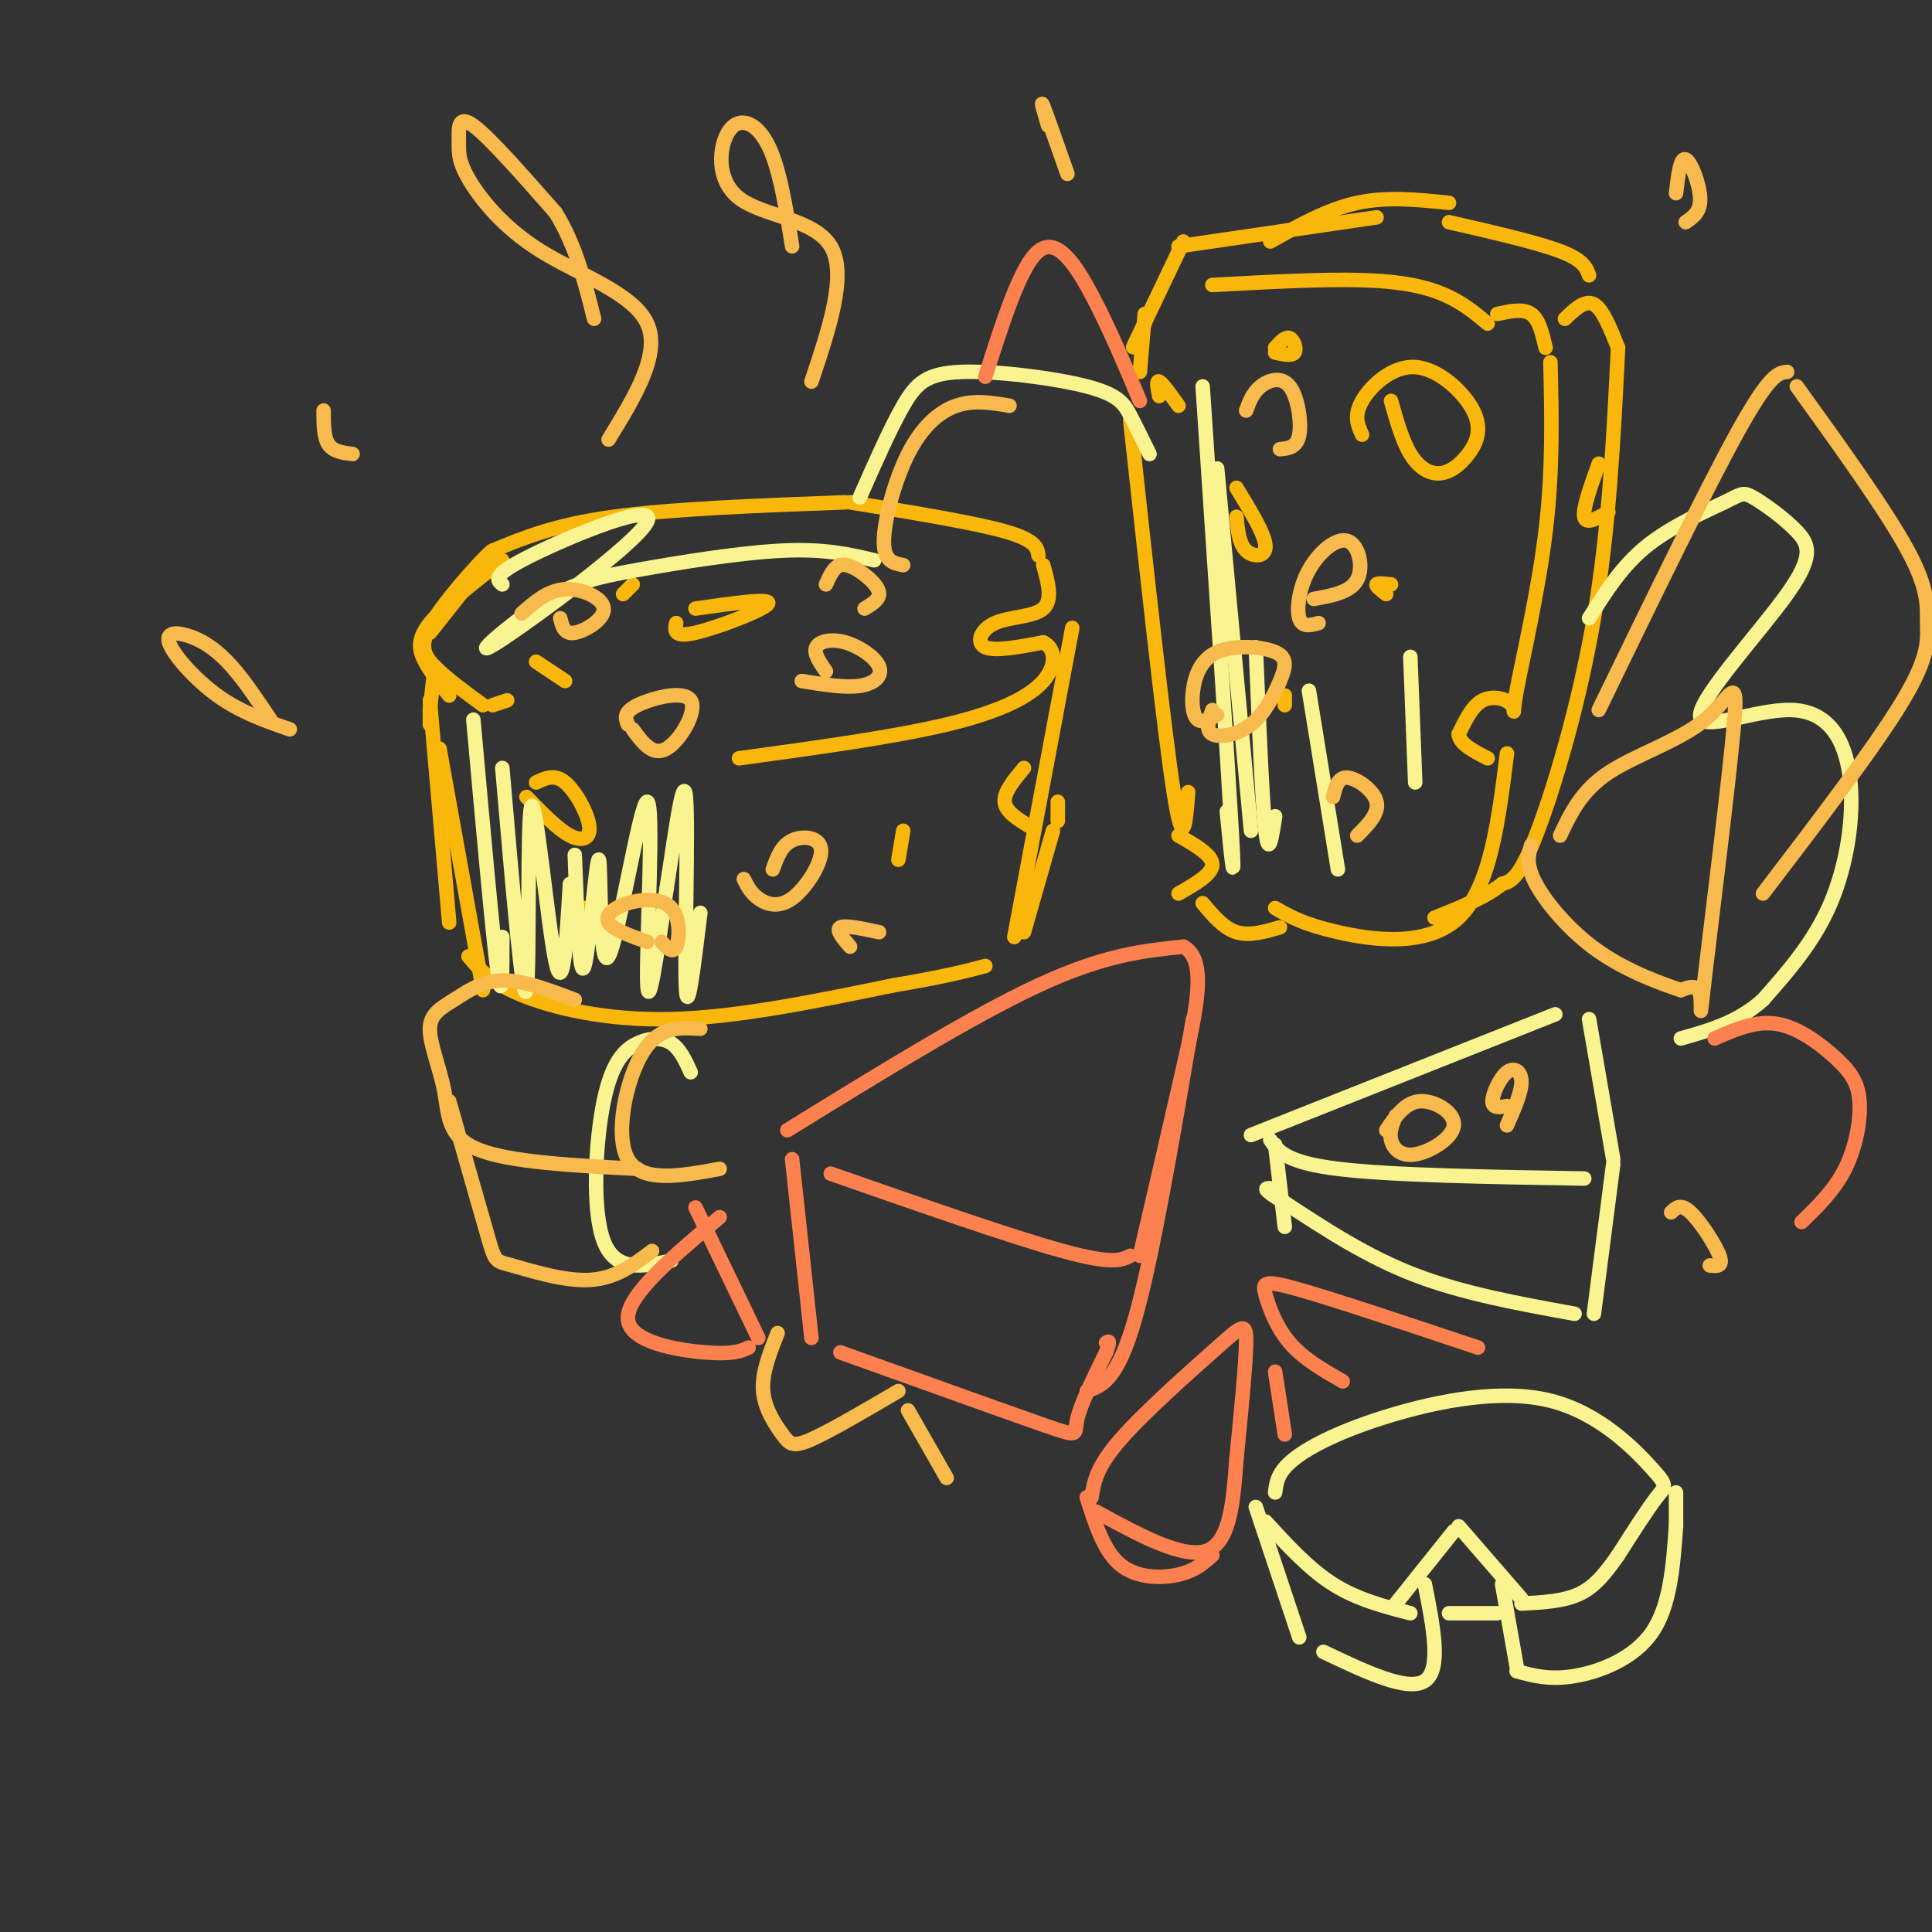 <svg viewBox='0 0 400 400' version='1.1' xmlns='http://www.w3.org/2000/svg' xmlns:xlink='http://www.w3.org/1999/xlink'><rect x="0" y="0" width="400" height="400" fill="#333333" stroke="none"/><g fill='none' stroke='rgb(249,183,11)' stroke-width='3' stroke-linecap='round' stroke-linejoin='round'><path d='M89,131c6.792,-8.518 13.583,-17.036 13,-17c-0.583,0.036 -8.542,8.625 -12,14c-3.458,5.375 -2.417,7.536 0,10c2.417,2.464 6.208,5.232 10,8'/><path d='M93,144c-1.889,-2.356 -3.778,-4.711 -5,-7c-1.222,-2.289 -1.778,-4.511 1,-8c2.778,-3.489 8.889,-8.244 15,-13'/><path d='M102,114c6.417,-2.667 12.833,-5.333 25,-7c12.167,-1.667 30.083,-2.333 48,-3'/><path d='M176,104c12.750,2.083 25.500,4.167 32,6c6.500,1.833 6.750,3.417 7,5'/><path d='M216,117c1.000,3.619 2.000,7.238 0,9c-2.000,1.762 -7.000,1.667 -10,3c-3.000,1.333 -4.000,4.095 -2,5c2.000,0.905 7.000,-0.048 12,-1'/><path d='M216,133c2.536,1.202 2.875,4.708 0,8c-2.875,3.292 -8.964,6.369 -20,9c-11.036,2.631 -27.018,4.815 -43,7'/><path d='M144,126c7.911,-1.133 15.822,-2.267 15,-1c-0.822,1.267 -10.378,4.933 -15,6c-4.622,1.067 -4.311,-0.467 -4,-2'/><path d='M129,123c0.000,0.000 2.000,-2.000 2,-2'/><path d='M111,137c0.000,0.000 6.000,4.000 6,4'/><path d='M105,145c0.000,0.000 -3.000,1.000 -3,1'/><path d='M90,138c0.000,0.000 -1.000,9.000 -1,9'/><path d='M89,147c0.000,0.000 0.000,3.000 0,3'/><path d='M89,145c0.000,0.000 4.000,46.000 4,46'/><path d='M97,198c2.222,2.667 4.444,5.333 11,8c6.556,2.667 17.444,5.333 31,5c13.556,-0.333 29.778,-3.667 46,-7'/><path d='M185,204c10.833,-1.833 14.917,-2.917 19,-4'/><path d='M212,193c0.000,0.000 6.000,-21.000 6,-21'/><path d='M219,170c0.000,0.000 0.000,-4.000 0,-4'/><path d='M212,159c-2.083,2.500 -4.167,5.000 -4,7c0.167,2.000 2.583,3.500 5,5'/><path d='M187,172c0.000,0.000 -1.000,6.000 -1,6'/><path d='M111,162c1.905,-0.911 3.810,-1.821 6,0c2.190,1.821 4.667,6.375 5,9c0.333,2.625 -1.476,3.321 -4,2c-2.524,-1.321 -5.762,-4.661 -9,-8'/><path d='M121,188c0.000,0.000 3.000,1.000 3,1'/><path d='M142,172c0.000,0.000 -1.000,-1.000 -1,-1'/><path d='M91,155c0.000,0.000 9.000,50.000 9,50'/><path d='M222,130c0.000,0.000 -12.000,64.000 -12,64'/><path d='M236,77c0.000,0.000 1.000,-12.000 1,-12'/><path d='M237,67c-1.667,3.417 -3.333,6.833 -2,4c1.333,-2.833 5.667,-11.917 10,-21'/><path d='M244,51c0.000,0.000 41.000,-6.000 41,-6'/><path d='M251,59c11.400,-0.622 22.800,-1.244 31,-1c8.200,0.244 13.200,1.356 17,3c3.800,1.644 6.400,3.822 9,6'/><path d='M310,65c2.667,-0.583 5.333,-1.167 7,0c1.667,1.167 2.333,4.083 3,7'/><path d='M321,75c0.266,11.166 0.533,22.332 -1,35c-1.533,12.668 -4.864,26.839 -6,33c-1.136,6.161 -0.075,4.313 -1,3c-0.925,-1.313 -3.836,-2.089 -6,-1c-2.164,1.089 -3.582,4.045 -5,7'/><path d='M302,152c0.167,2.000 3.083,3.500 6,5'/><path d='M312,156c-1.733,13.911 -3.467,27.822 -10,34c-6.533,6.178 -17.867,4.622 -25,3c-7.133,-1.622 -10.067,-3.311 -13,-5'/><path d='M234,87c3.500,32.083 7.000,64.167 9,77c2.000,12.833 2.500,6.417 3,0'/><path d='M263,50c5.917,-3.333 11.833,-6.667 18,-8c6.167,-1.333 12.583,-0.667 19,0'/><path d='M300,46c9.083,2.083 18.167,4.167 23,6c4.833,1.833 5.417,3.417 6,5'/><path d='M324,66c2.083,-2.000 4.167,-4.000 6,-3c1.833,1.000 3.417,5.000 5,9'/><path d='M335,72c-0.933,18.867 -1.867,37.733 -5,56c-3.133,18.267 -8.467,35.933 -12,45c-3.533,9.067 -5.267,9.533 -7,10'/><path d='M311,183c-3.500,2.833 -8.750,4.917 -14,7'/><path d='M256,101c2.933,4.800 5.867,9.600 6,12c0.133,2.400 -2.533,2.400 -4,1c-1.467,-1.400 -1.733,-4.200 -2,-7'/><path d='M282,90c-0.884,-1.956 -1.767,-3.912 0,-7c1.767,-3.088 6.185,-7.307 11,-7c4.815,0.307 10.028,5.140 12,9c1.972,3.860 0.704,6.746 -1,9c-1.704,2.254 -3.843,3.876 -6,4c-2.157,0.124 -4.330,-1.250 -6,-4c-1.670,-2.750 -2.835,-6.875 -4,-11'/><path d='M264,72c1.067,-1.178 2.133,-2.356 3,-2c0.867,0.356 1.533,2.244 1,3c-0.533,0.756 -2.267,0.378 -4,0'/><path d='M287,123c-1.083,-0.833 -2.167,-1.667 -2,-2c0.167,-0.333 1.583,-0.167 3,0'/><path d='M266,146c0.000,0.000 0.000,-2.000 0,-2'/><path d='M331,96c-1.667,4.667 -3.333,9.333 -3,11c0.333,1.667 2.667,0.333 5,-1'/><path d='M244,173c3.500,2.000 7.000,4.000 7,6c0.000,2.000 -3.500,4.000 -7,6'/><path d='M249,187c2.167,2.583 4.333,5.167 7,6c2.667,0.833 5.833,-0.083 9,-1'/><path d='M240,82c-0.333,-1.667 -0.667,-3.333 0,-3c0.667,0.333 2.333,2.667 4,5'/></g>
<g fill='none' stroke='rgb(252,129,78)' stroke-width='3' stroke-linecap='round' stroke-linejoin='round'><path d='M163,234c19.167,-11.833 38.333,-23.667 52,-30c13.667,-6.333 21.833,-7.167 30,-8'/><path d='M245,196c5.067,2.578 2.733,13.022 0,25c-2.733,11.978 -5.867,25.489 -9,39'/><path d='M234,260c-1.833,0.917 -3.667,1.833 -14,-1c-10.333,-2.833 -29.167,-9.417 -48,-16'/><path d='M164,240c0.000,0.000 4.000,37.000 4,37'/><path d='M174,280c17.089,6.133 34.178,12.267 42,15c7.822,2.733 6.378,2.067 7,-1c0.622,-3.067 3.311,-8.533 6,-14'/><path d='M229,280c1.000,-2.667 0.500,-2.333 0,-2'/><path d='M247,211c-4.167,24.583 -8.333,49.167 -12,62c-3.667,12.833 -6.833,13.917 -10,15'/></g>
<g fill='none' stroke='rgb(249,244,144)' stroke-width='3' stroke-linecap='round' stroke-linejoin='round'><path d='M259,235c0.000,0.000 63.000,-25.000 63,-25'/><path d='M263,236c1.583,2.333 3.167,4.667 14,6c10.833,1.333 30.917,1.667 51,2'/><path d='M329,211c0.000,0.000 5.000,29.000 5,29'/><path d='M334,241c0.000,0.000 -4.000,31.000 -4,31'/><path d='M326,272c-11.500,-2.083 -23.000,-4.167 -33,-8c-10.000,-3.833 -18.500,-9.417 -27,-15'/><path d='M266,249c-5.000,-3.000 -4.000,-3.000 -3,-3'/><path d='M264,237c0.000,0.000 2.000,17.000 2,17'/><path d='M264,309c0.262,-2.136 0.524,-4.273 4,-7c3.476,-2.727 10.166,-6.046 20,-9c9.834,-2.954 22.811,-5.544 33,-3c10.189,2.544 17.589,10.224 21,14c3.411,3.776 2.832,3.650 1,6c-1.832,2.350 -4.916,7.175 -8,12'/><path d='M335,322c-2.489,3.556 -4.711,6.444 -8,8c-3.289,1.556 -7.644,1.778 -12,2'/><path d='M315,331c0.000,0.000 -13.000,-15.000 -13,-15'/><path d='M301,317c0.000,0.000 -12.000,15.000 -12,15'/><path d='M262,315c4.500,4.917 9.000,9.833 14,13c5.000,3.167 10.500,4.583 16,6'/><path d='M260,312c0.000,0.000 9.000,27.000 9,27'/><path d='M274,342c8.750,4.167 17.500,8.333 21,6c3.500,-2.333 1.750,-11.167 0,-20'/><path d='M311,328c0.000,0.000 3.000,17.000 3,17'/><path d='M314,346c3.400,0.933 6.800,1.867 12,1c5.200,-0.867 12.200,-3.533 16,-9c3.800,-5.467 4.400,-13.733 5,-22'/><path d='M300,334c0.000,0.000 10.000,0.000 10,0'/><path d='M347,309c0.000,0.000 0.000,7.000 0,7'/><path d='M98,149c2.000,22.250 4.000,44.500 5,52c1.000,7.500 1.000,0.250 1,-7'/><path d='M104,159c2.131,24.786 4.262,49.571 5,46c0.738,-3.571 0.083,-35.500 1,-38c0.917,-2.500 3.405,24.429 5,32c1.595,7.571 2.298,-4.214 3,-16'/><path d='M119,177c0.500,13.166 0.999,26.332 2,23c1.001,-3.332 2.503,-23.164 3,-22c0.497,1.164 -0.011,23.322 2,20c2.011,-3.322 6.541,-32.125 8,-32c1.459,0.125 -0.155,29.179 0,37c0.155,7.821 2.077,-5.589 4,-19'/><path d='M138,184c1.560,-9.738 3.458,-24.583 4,-19c0.542,5.583 -0.274,31.595 0,39c0.274,7.405 1.637,-3.798 3,-15'/><path d='M104,121c-1.167,-0.932 -2.335,-1.864 6,-6c8.335,-4.136 26.172,-11.475 24,-7c-2.172,4.475 -24.353,20.763 -31,25c-6.647,4.237 2.239,-3.576 9,-8c6.761,-4.424 11.397,-5.460 20,-7c8.603,-1.540 21.172,-3.583 30,-4c8.828,-0.417 13.914,0.791 19,2'/><path d='M249,80c2.583,38.667 5.167,77.333 6,92c0.833,14.667 -0.083,5.333 -1,-4'/><path d='M252,97c0.000,0.000 7.000,75.000 7,75'/><path d='M260,134c0.667,16.083 1.333,32.167 2,38c0.667,5.833 1.333,1.417 2,-3'/><path d='M271,143c0.000,0.000 6.000,37.000 6,37'/><path d='M292,136c0.000,0.000 1.000,26.000 1,26'/><path d='M178,103c3.167,-7.182 6.335,-14.364 9,-19c2.665,-4.636 4.828,-6.727 12,-7c7.172,-0.273 19.354,1.273 26,3c6.646,1.727 7.756,3.636 9,6c1.244,2.364 2.622,5.182 4,8'/><path d='M329,128c3.377,-5.395 6.755,-10.789 12,-15c5.245,-4.211 12.359,-7.238 16,-9c3.641,-1.762 3.810,-2.258 6,-1c2.190,1.258 6.400,4.270 9,7c2.600,2.730 3.589,5.176 -2,13c-5.589,7.824 -17.754,21.025 -18,25c-0.246,3.975 11.429,-1.275 19,-1c7.571,0.275 11.038,6.074 12,14c0.962,7.926 -0.582,17.979 -4,26c-3.418,8.021 -8.709,14.011 -14,20'/><path d='M365,207c-5.167,4.667 -11.083,6.333 -17,8'/><path d='M143,222c-1.088,-2.397 -2.175,-4.794 -4,-6c-1.825,-1.206 -4.386,-1.220 -7,0c-2.614,1.220 -5.281,3.675 -7,12c-1.719,8.325 -2.491,22.522 0,29c2.491,6.478 8.246,5.239 14,4'/></g>
<g fill='none' stroke='rgb(252,129,78)' stroke-width='3' stroke-linecap='round' stroke-linejoin='round'><path d='M204,78c3.644,-11.489 7.289,-22.978 11,-26c3.711,-3.022 7.489,2.422 11,9c3.511,6.578 6.756,14.289 10,22'/><path d='M149,252c-9.600,8.067 -19.200,16.133 -19,21c0.200,4.867 10.200,6.533 16,7c5.800,0.467 7.400,-0.267 9,-1'/><path d='M144,250c0.000,0.000 13.000,27.000 13,27'/><path d='M226,310c0.464,-3.095 0.929,-6.190 6,-12c5.071,-5.810 14.750,-14.333 20,-19c5.250,-4.667 6.071,-5.476 6,-1c-0.071,4.476 -1.036,14.238 -2,24'/><path d='M256,302c-0.622,8.311 -1.178,17.089 -6,19c-4.822,1.911 -13.911,-3.044 -23,-8'/><path d='M225,310c1.778,5.600 3.556,11.200 7,14c3.444,2.800 8.556,2.800 12,2c3.444,-0.800 5.222,-2.400 7,-4'/><path d='M264,284c0.000,0.000 2.000,13.000 2,13'/><path d='M278,286c-4.095,-2.351 -8.190,-4.702 -11,-8c-2.810,-3.298 -4.333,-7.542 -5,-10c-0.667,-2.458 -0.476,-3.131 7,-1c7.476,2.131 22.238,7.065 37,12'/><path d='M355,215c4.297,-1.882 8.593,-3.764 13,-3c4.407,0.764 8.923,4.174 12,7c3.077,2.826 4.713,5.069 5,9c0.287,3.931 -0.775,9.552 -3,14c-2.225,4.448 -5.612,7.724 -9,11'/></g>
<g fill='none' stroke='rgb(248,186,77)' stroke-width='3' stroke-linecap='round' stroke-linejoin='round'><path d='M323,173c2.192,-4.632 4.384,-9.263 10,-13c5.616,-3.737 14.657,-6.579 20,-11c5.343,-4.421 6.989,-10.422 6,1c-0.989,11.422 -4.612,40.268 -6,52c-1.388,11.732 -0.539,6.352 -1,4c-0.461,-2.352 -2.230,-1.676 -4,-1'/><path d='M348,205c-3.702,-1.226 -10.958,-3.792 -17,-8c-6.042,-4.208 -10.869,-10.060 -13,-14c-2.131,-3.940 -1.565,-5.970 -1,-8'/><path d='M331,147c11.250,-23.167 22.500,-46.333 29,-58c6.500,-11.667 8.250,-11.833 10,-12'/><path d='M372,80c9.292,12.911 18.583,25.821 23,34c4.417,8.179 3.958,11.625 4,15c0.042,3.375 0.583,6.679 -5,16c-5.583,9.321 -17.292,24.661 -29,40'/><path d='M209,84c-3.690,-0.625 -7.381,-1.250 -11,0c-3.619,1.250 -7.167,4.375 -10,10c-2.833,5.625 -4.952,13.750 -5,18c-0.048,4.250 1.976,4.625 4,5'/><path d='M145,213c-4.311,-0.289 -8.622,-0.578 -12,5c-3.378,5.578 -5.822,17.022 -3,22c2.822,4.978 10.911,3.489 19,2'/><path d='M119,207c-5.382,-2.043 -10.765,-4.086 -15,-4c-4.235,0.086 -7.323,2.302 -10,4c-2.677,1.698 -4.944,2.878 -5,6c-0.056,3.122 2.100,8.187 3,13c0.900,4.813 0.543,9.375 7,12c6.457,2.625 19.729,3.312 33,4'/><path d='M93,228c3.214,11.280 6.429,22.560 8,28c1.571,5.440 1.500,5.042 5,6c3.500,0.958 10.571,3.274 16,3c5.429,-0.274 9.214,-3.137 13,-6'/><path d='M161,276c-1.649,4.143 -3.298,8.286 -3,12c0.298,3.714 2.542,7.000 4,9c1.458,2.000 2.131,2.714 6,1c3.869,-1.714 10.935,-5.857 18,-10'/><path d='M188,292c0.000,0.000 8.000,14.000 8,14'/><path d='M346,251c0.978,-0.956 1.956,-1.911 4,0c2.044,1.911 5.156,6.689 6,9c0.844,2.311 -0.578,2.156 -2,2'/><path d='M126,91c5.433,-8.849 10.866,-17.698 8,-24c-2.866,-6.302 -14.030,-10.056 -22,-15c-7.970,-4.944 -12.744,-11.078 -15,-15c-2.256,-3.922 -1.992,-5.633 -2,-8c-0.008,-2.367 -0.288,-5.391 3,-3c3.288,2.391 10.144,10.195 17,18'/><path d='M115,44c4.167,6.667 6.083,14.333 8,22'/><path d='M168,79c3.726,-11.116 7.451,-22.233 4,-28c-3.451,-5.767 -14.080,-6.185 -19,-10c-4.920,-3.815 -4.132,-11.027 -2,-14c2.132,-2.973 5.609,-1.707 8,3c2.391,4.707 3.695,12.853 5,21'/><path d='M73,94c-2.000,-0.250 -4.000,-0.500 -5,-2c-1.000,-1.500 -1.000,-4.250 -1,-7'/><path d='M217,26c-0.833,-2.833 -1.667,-5.667 -1,-4c0.667,1.667 2.833,7.833 5,14'/><path d='M347,40c0.444,-3.733 0.889,-7.467 2,-7c1.111,0.467 2.889,5.133 3,8c0.111,2.867 -1.444,3.933 -3,5'/><path d='M60,151c-5.107,-1.774 -10.214,-3.547 -15,-7c-4.786,-3.453 -9.252,-8.585 -10,-11c-0.748,-2.415 2.222,-2.112 5,-1c2.778,1.112 5.365,3.032 8,6c2.635,2.968 5.317,6.984 8,11'/><path d='M171,139c-1.300,-1.882 -2.600,-3.764 -2,-5c0.600,-1.236 3.099,-1.826 6,-1c2.901,0.826 6.204,3.069 7,5c0.796,1.931 -0.915,3.552 -4,4c-3.085,0.448 -7.542,-0.276 -12,-1'/><path d='M160,180c0.880,-2.466 1.761,-4.931 4,-6c2.239,-1.069 5.837,-0.740 6,2c0.163,2.740 -3.110,7.892 -6,10c-2.890,2.108 -5.397,1.174 -7,0c-1.603,-1.174 -2.301,-2.587 -3,-4'/><path d='M130,150c-0.506,-1.256 -1.012,-2.512 2,-4c3.012,-1.488 9.542,-3.208 11,-1c1.458,2.208 -2.155,8.345 -5,10c-2.845,1.655 -4.923,-1.173 -7,-4'/><path d='M108,127c2.738,-2.399 5.476,-4.798 9,-5c3.524,-0.202 7.833,1.792 8,4c0.167,2.208 -3.810,4.631 -6,5c-2.190,0.369 -2.595,-1.315 -3,-3'/><path d='M171,121c0.810,-1.815 1.619,-3.631 3,-4c1.381,-0.369 3.333,0.708 5,2c1.667,1.292 3.048,2.798 3,4c-0.048,1.202 -1.524,2.101 -3,3'/><path d='M134,195c-3.574,-1.273 -7.148,-2.545 -8,-4c-0.852,-1.455 1.019,-3.091 4,-4c2.981,-0.909 7.072,-1.091 9,1c1.928,2.091 1.694,6.455 1,8c-0.694,1.545 -1.847,0.273 -3,-1'/><path d='M176,196c-1.500,-1.750 -3.000,-3.500 -2,-4c1.000,-0.500 4.500,0.250 8,1'/><path d='M252,148c-1.519,0.868 -3.037,1.735 -4,1c-0.963,-0.735 -1.369,-3.074 -1,-6c0.369,-2.926 1.513,-6.441 5,-8c3.487,-1.559 9.318,-1.164 12,0c2.682,1.164 2.214,3.095 1,6c-1.214,2.905 -3.173,6.782 -6,9c-2.827,2.218 -6.522,2.777 -8,2c-1.478,-0.777 -0.739,-2.888 0,-5'/><path d='M273,129c-1.705,0.470 -3.410,0.941 -4,-1c-0.590,-1.941 -0.065,-6.293 2,-10c2.065,-3.707 5.671,-6.767 8,-6c2.329,0.767 3.380,5.362 2,8c-1.380,2.638 -5.190,3.319 -9,4'/><path d='M258,85c0.673,-1.833 1.345,-3.667 3,-5c1.655,-1.333 4.292,-2.167 6,0c1.708,2.167 2.488,7.333 2,10c-0.488,2.667 -2.244,2.833 -4,3'/><path d='M276,165c0.511,-2.089 1.022,-4.178 3,-4c1.978,0.178 5.422,2.622 6,5c0.578,2.378 -1.711,4.689 -4,7'/><path d='M287,234c1.965,-2.904 3.930,-5.809 7,-6c3.070,-0.191 7.246,2.330 7,5c-0.246,2.670 -4.912,5.488 -8,6c-3.088,0.512 -4.596,-1.282 -5,-3c-0.404,-1.718 0.298,-3.359 1,-5'/><path d='M312,229c-1.500,0.262 -3.000,0.524 -3,-1c0.000,-1.524 1.500,-4.833 3,-6c1.500,-1.167 3.000,-0.190 3,2c0.000,2.190 -1.500,5.595 -3,9'/></g>
</svg>